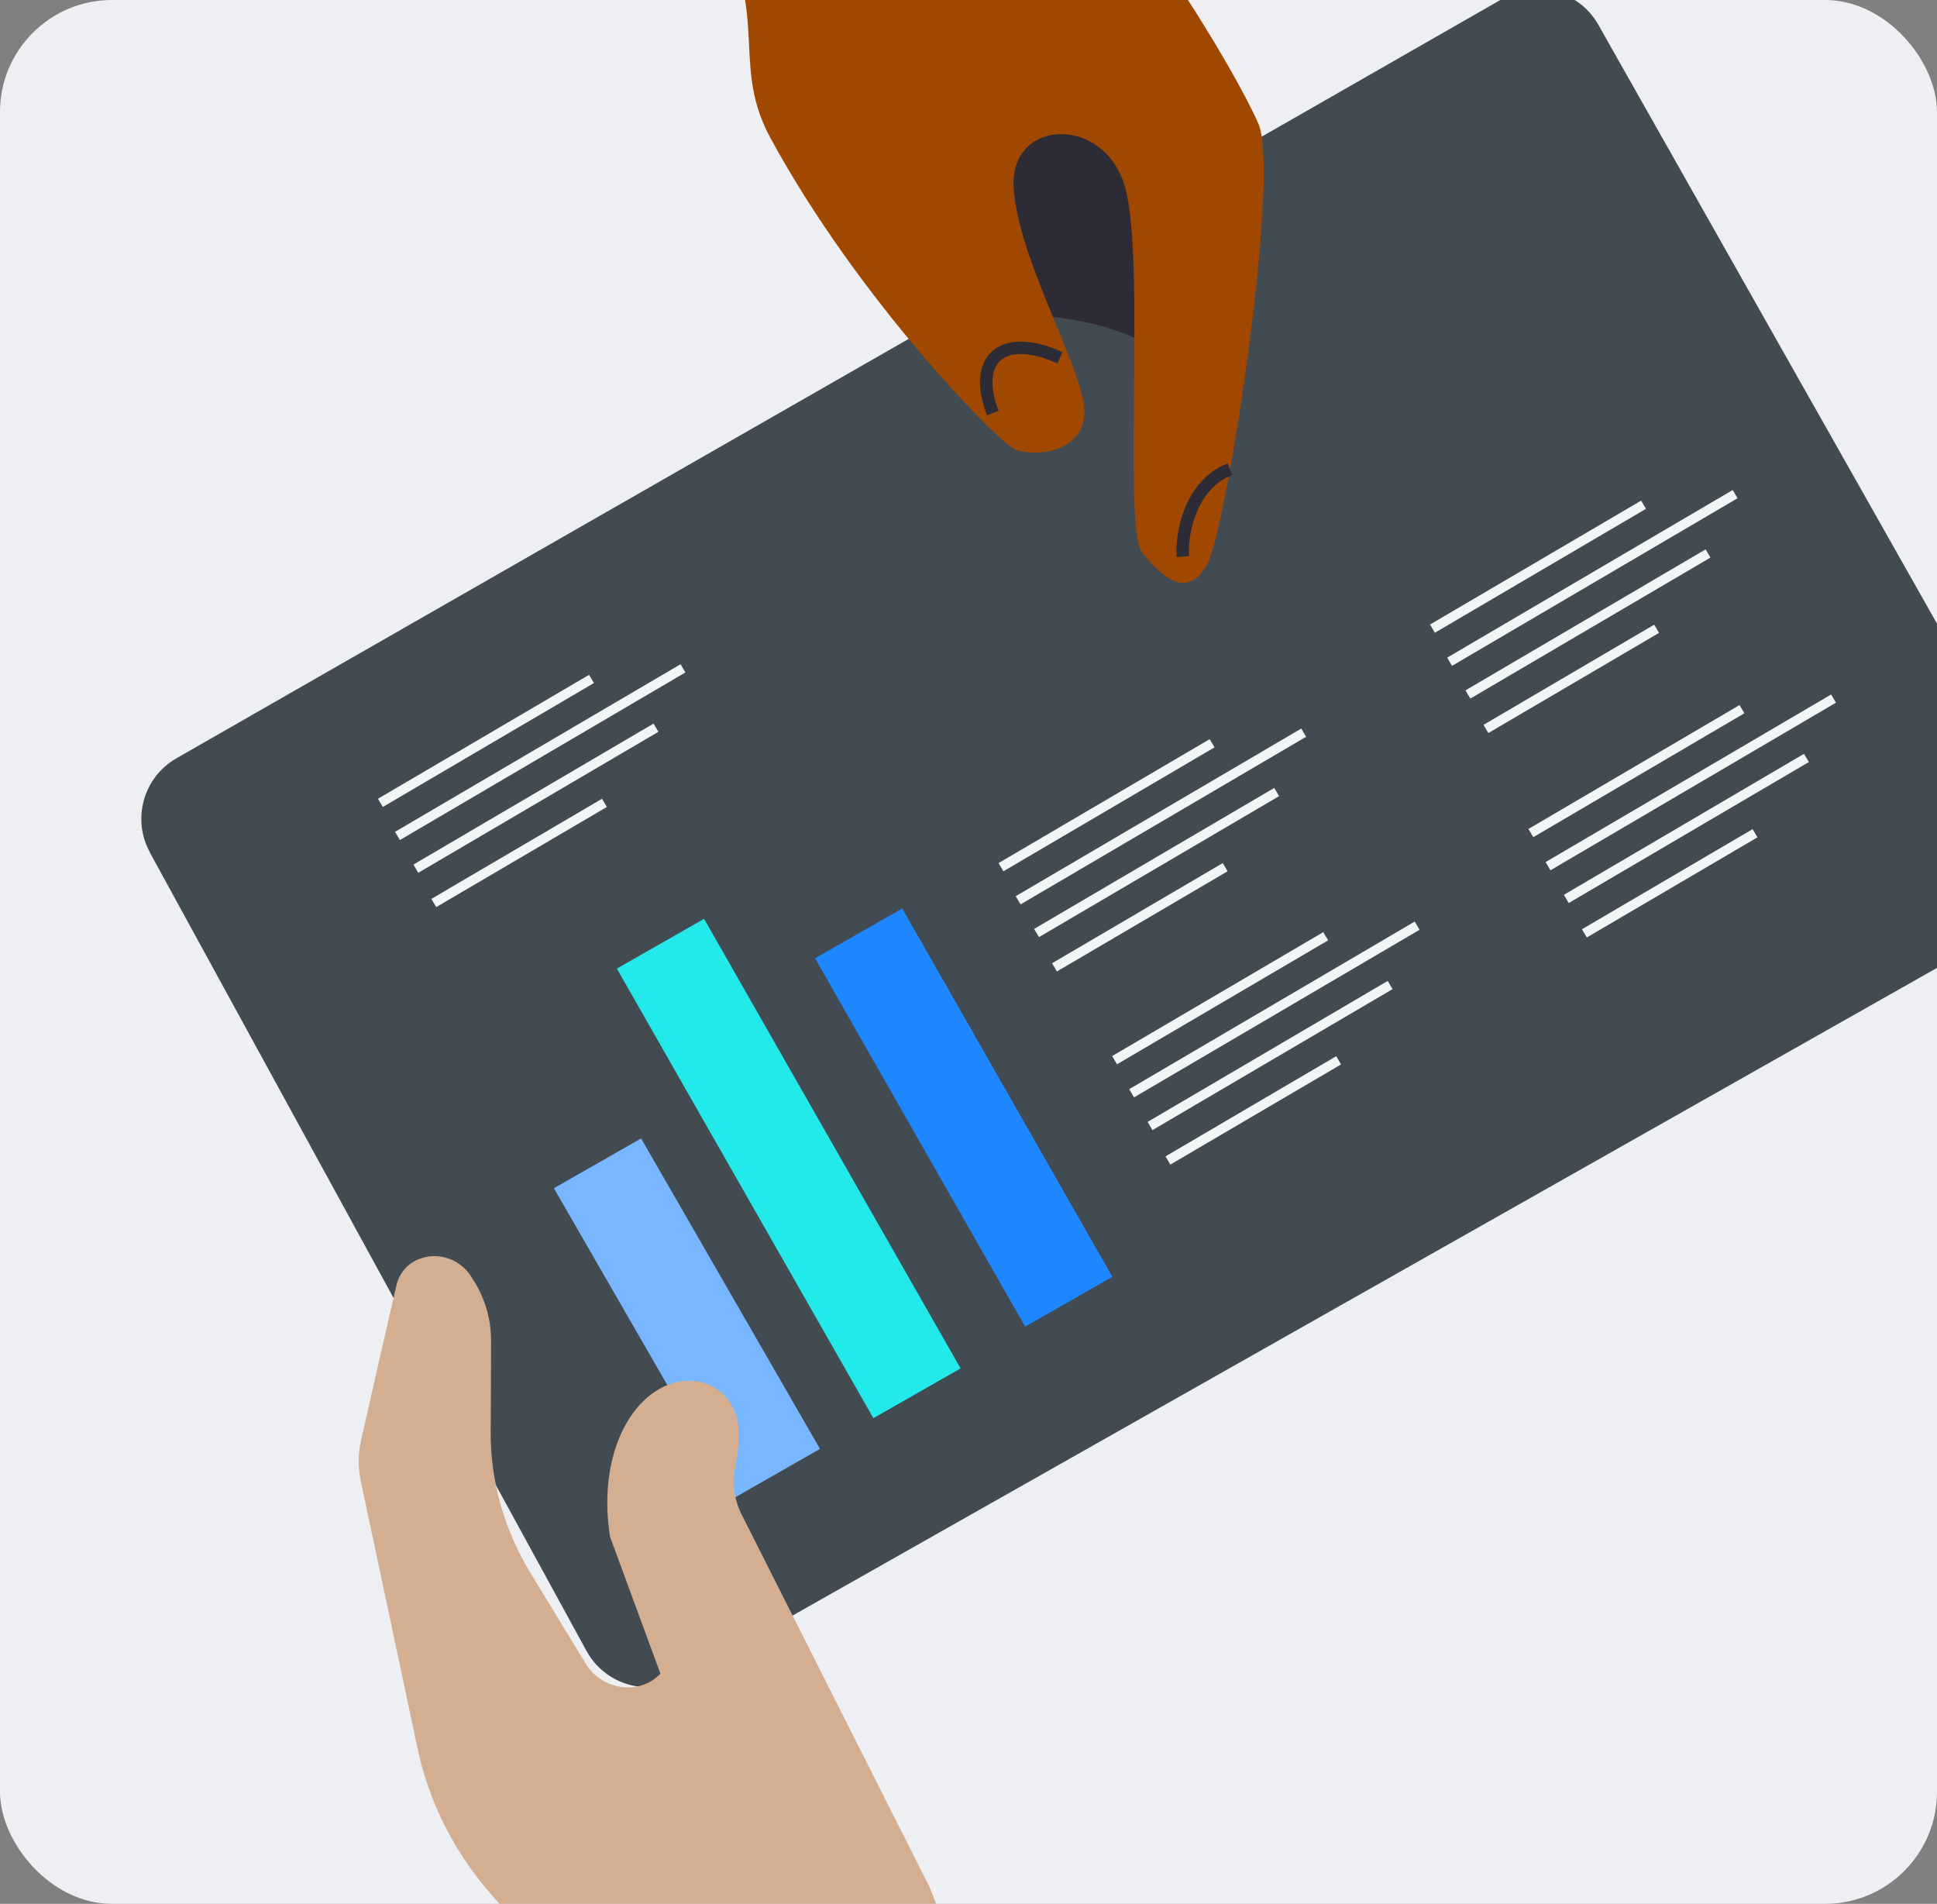 <?xml version="1.0" encoding="UTF-8"?>
<svg id="Layer_2" data-name="Layer 2" xmlns="http://www.w3.org/2000/svg" xmlns:xlink="http://www.w3.org/1999/xlink" viewBox="0 0 155.69 153">
  <rect x="0" y="0" width="155.69" height="153" fill="#808080" stroke="none"/>
  <defs>
    <style>
      .cls-1, .cls-2 {
        fill: none;
      }

      .cls-3 {
        fill: #2d2b35;
      }

      .cls-4 {
        fill: #d3ae91;
      }

      .cls-2 {
        stroke: #2d2b35;
        stroke-miterlimit: 10;
      }

      .cls-5 {
        fill: #424a52;
      }

      .cls-6 {
        fill: #24e9ea;
      }

      .cls-7 {
        fill: #1e87ff;
      }

      .cls-8 {
        fill: #edeff3;
      }

      .cls-9 {
        fill: #78b7ff;
      }

      .cls-10 {
        fill: #a14800;
      }

      .cls-11 {
        fill: #f2f5f5;
      }

      .cls-12 {
        clip-path: url(#clippath);
      }
    </style>
    <clipPath id="clippath">
      <rect class="cls-1" x="0" width="155.69" height="153" rx="9" ry="9"/>
    </clipPath>
  </defs>
  <g id="Layer_1-2" data-name="Layer 1">
    <g>
      <rect class="cls-8" x="0" width="155.69" height="153" rx="9" ry="9"/>
      <g class="cls-12">
        <g>
          <path class="cls-5" d="M12.04,68.5c11.71,21.39,23.41,42.79,35.1,64.17,1.5,2.75,4.96,3.73,7.68,2.19,35.95-20.35,71.9-40.69,107.84-61.02,2.7-1.53,3.65-4.95,2.12-7.65-12.1-21.4-24.21-42.8-36.31-64.2-1.53-2.71-4.97-3.65-7.67-2.11C85.26,20.23,49.72,40.59,14.18,60.94c-2.65,1.52-3.6,4.88-2.13,7.56Z"/>
          <path class="cls-7" d="M82.4,106.61l-16.89-29.6,7.01-4,16.89,29.6-7.01,4Z"/>
          <path class="cls-6" d="M70.2,113.97l-20.62-36.13,7.01-4,20.62,36.13-7.01,4Z"/>
          <path class="cls-9" d="M58.9,120.44l-14.38-24.95,7.01-4,14.38,24.95-7.01,4Z"/>
          <path class="cls-11" d="M35.06,72.9l-.39-.66,13.72-8.05.39.66-13.72,8.05Z"/>
          <path class="cls-11" d="M33.62,70.14l-.39-.66,19.3-11.33.39.66-19.3,11.33Z"/>
          <path class="cls-11" d="M32.14,67.51l-.39-.66,22.95-13.47.39.66-22.95,13.47Z"/>
          <path class="cls-11" d="M30.77,64.85l-.39-.66,16.97-9.96.39.66-16.97,9.96Z"/>
          <path class="cls-11" d="M84.95,78.07l-.39-.66,13.72-8.05.39.66-13.72,8.05Z"/>
          <path class="cls-11" d="M83.51,75.31l-.39-.66,19.3-11.33.39.66-19.3,11.33Z"/>
          <path class="cls-11" d="M82.03,72.68l-.39-.66,22.95-13.47.39.66-22.95,13.47Z"/>
          <path class="cls-11" d="M80.65,70.02l-.39-.66,16.97-9.96.39.66-16.97,9.96Z"/>
          <path class="cls-11" d="M119.63,58.91l-.39-.66,13.72-8.05.39.66-13.72,8.05Z"/>
          <path class="cls-11" d="M118.18,56.14l-.39-.66,19.3-11.33.39.66-19.3,11.33Z"/>
          <path class="cls-11" d="M116.71,53.51l-.39-.66,22.95-13.47.39.66-22.95,13.47Z"/>
          <path class="cls-11" d="M115.33,50.85l-.39-.66,16.97-9.96.39.66-16.97,9.96Z"/>
          <path class="cls-11" d="M127.54,75.34l-.39-.66,13.72-8.05.39.66-13.72,8.05Z"/>
          <path class="cls-11" d="M126.09,72.57l-.39-.66,19.3-11.33.39.66-19.3,11.33Z"/>
          <path class="cls-11" d="M124.62,69.94l-.39-.66,22.95-13.47.39.66-22.95,13.47Z"/>
          <path class="cls-11" d="M123.24,67.28l-.39-.66,16.97-9.96.39.66-16.97,9.96Z"/>
          <path class="cls-11" d="M94.07,93.59l-.39-.66,13.72-8.05.39.66-13.72,8.05Z"/>
          <path class="cls-11" d="M92.63,90.82l-.39-.66,19.3-11.33.39.66-19.3,11.33Z"/>
          <path class="cls-11" d="M91.15,88.19l-.39-.66,22.95-13.47.39.66-22.95,13.47Z"/>
          <path class="cls-11" d="M89.78,85.53l-.39-.66,16.97-9.96.39.66-16.97,9.96Z"/>
          <path class="cls-4" d="M79.1,183.87c-.15-4.55-.28-9.11-.44-13.66-.16-5.03-1.93-13.94-3.99-18.65l-15.05-29.83c-.55-1.08-.76-2.27-.59-3.43.19-1.28.49-2.58.3-3.86-.35-2.47-2.61-3.96-5.01-3.34h-.08c-3.69,1.02-6.2,6.06-5.21,12.39,1.36,3.67,2.69,7.34,4.05,11l-.03.05c-1.68,1.72-4.67,1.3-5.98-.86l-4.44-7.28c-2.1-3.46-3.21-7.37-3.19-11.29.02-2.48.03-4.96.03-7.42,0-1.8-.56-3.59-1.61-5.11l-.05-.09c-1.66-2.4-5.33-1.9-5.95.82-.95,4.11-1.89,8.23-2.82,12.36-.27,1.13-.27,2.31-.02,3.47,1.52,7.13,3.04,14.27,4.55,21.41.92,4.29,2.96,8.35,5.94,11.72,5.88,6.69,11.75,13.38,17.62,20.07,1.25,5.6,2.48,11.19,3.74,16.78,6.08-1.77,12.14-3.51,18.23-5.25Z"/>
        </g>
        <g>
          <path class="cls-3" d="M92.08,27.63c-3.99-2.35-10.49-2.39-10.49-2.39l-7.69-15.76,17.17-7.11,10.3,16.22-9.29,9.04Z"/>
          <path class="cls-10" d="M56.42-7.86c6.03,8.24,2.05,12.57,5.48,18.9,7.08,13.07,18.44,24.62,19.72,25.09,1.89.69,5.95.05,5.51-3.54-.17-1.39-1.03-3.54-2.03-5.97-1.57-3.84-3.5-8.36-3.63-11.68-.22-5.41,7.28-5.72,8.95.07.74,2.55.79,8.15.75,13.8-.05,7.21-.25,14.49.63,15.59,1.57,1.96,3.65,3.85,5.23.95,1.59-2.91,5.91-31.26,4.12-35.4-1.79-4.14-10.53-19-18.73-25.85-9.07-7.58-14.47-12.92-14.47-12.92"/>
          <path class="cls-2" d="M98.86,37.71c-3.24,1.24-3.94,5.34-3.78,7.02"/>
          <path class="cls-2" d="M85.2,28.75c-4.76-2.13-7.05.21-5.4,4.44"/>
        </g>
      </g>
    </g>
  </g>
</svg>